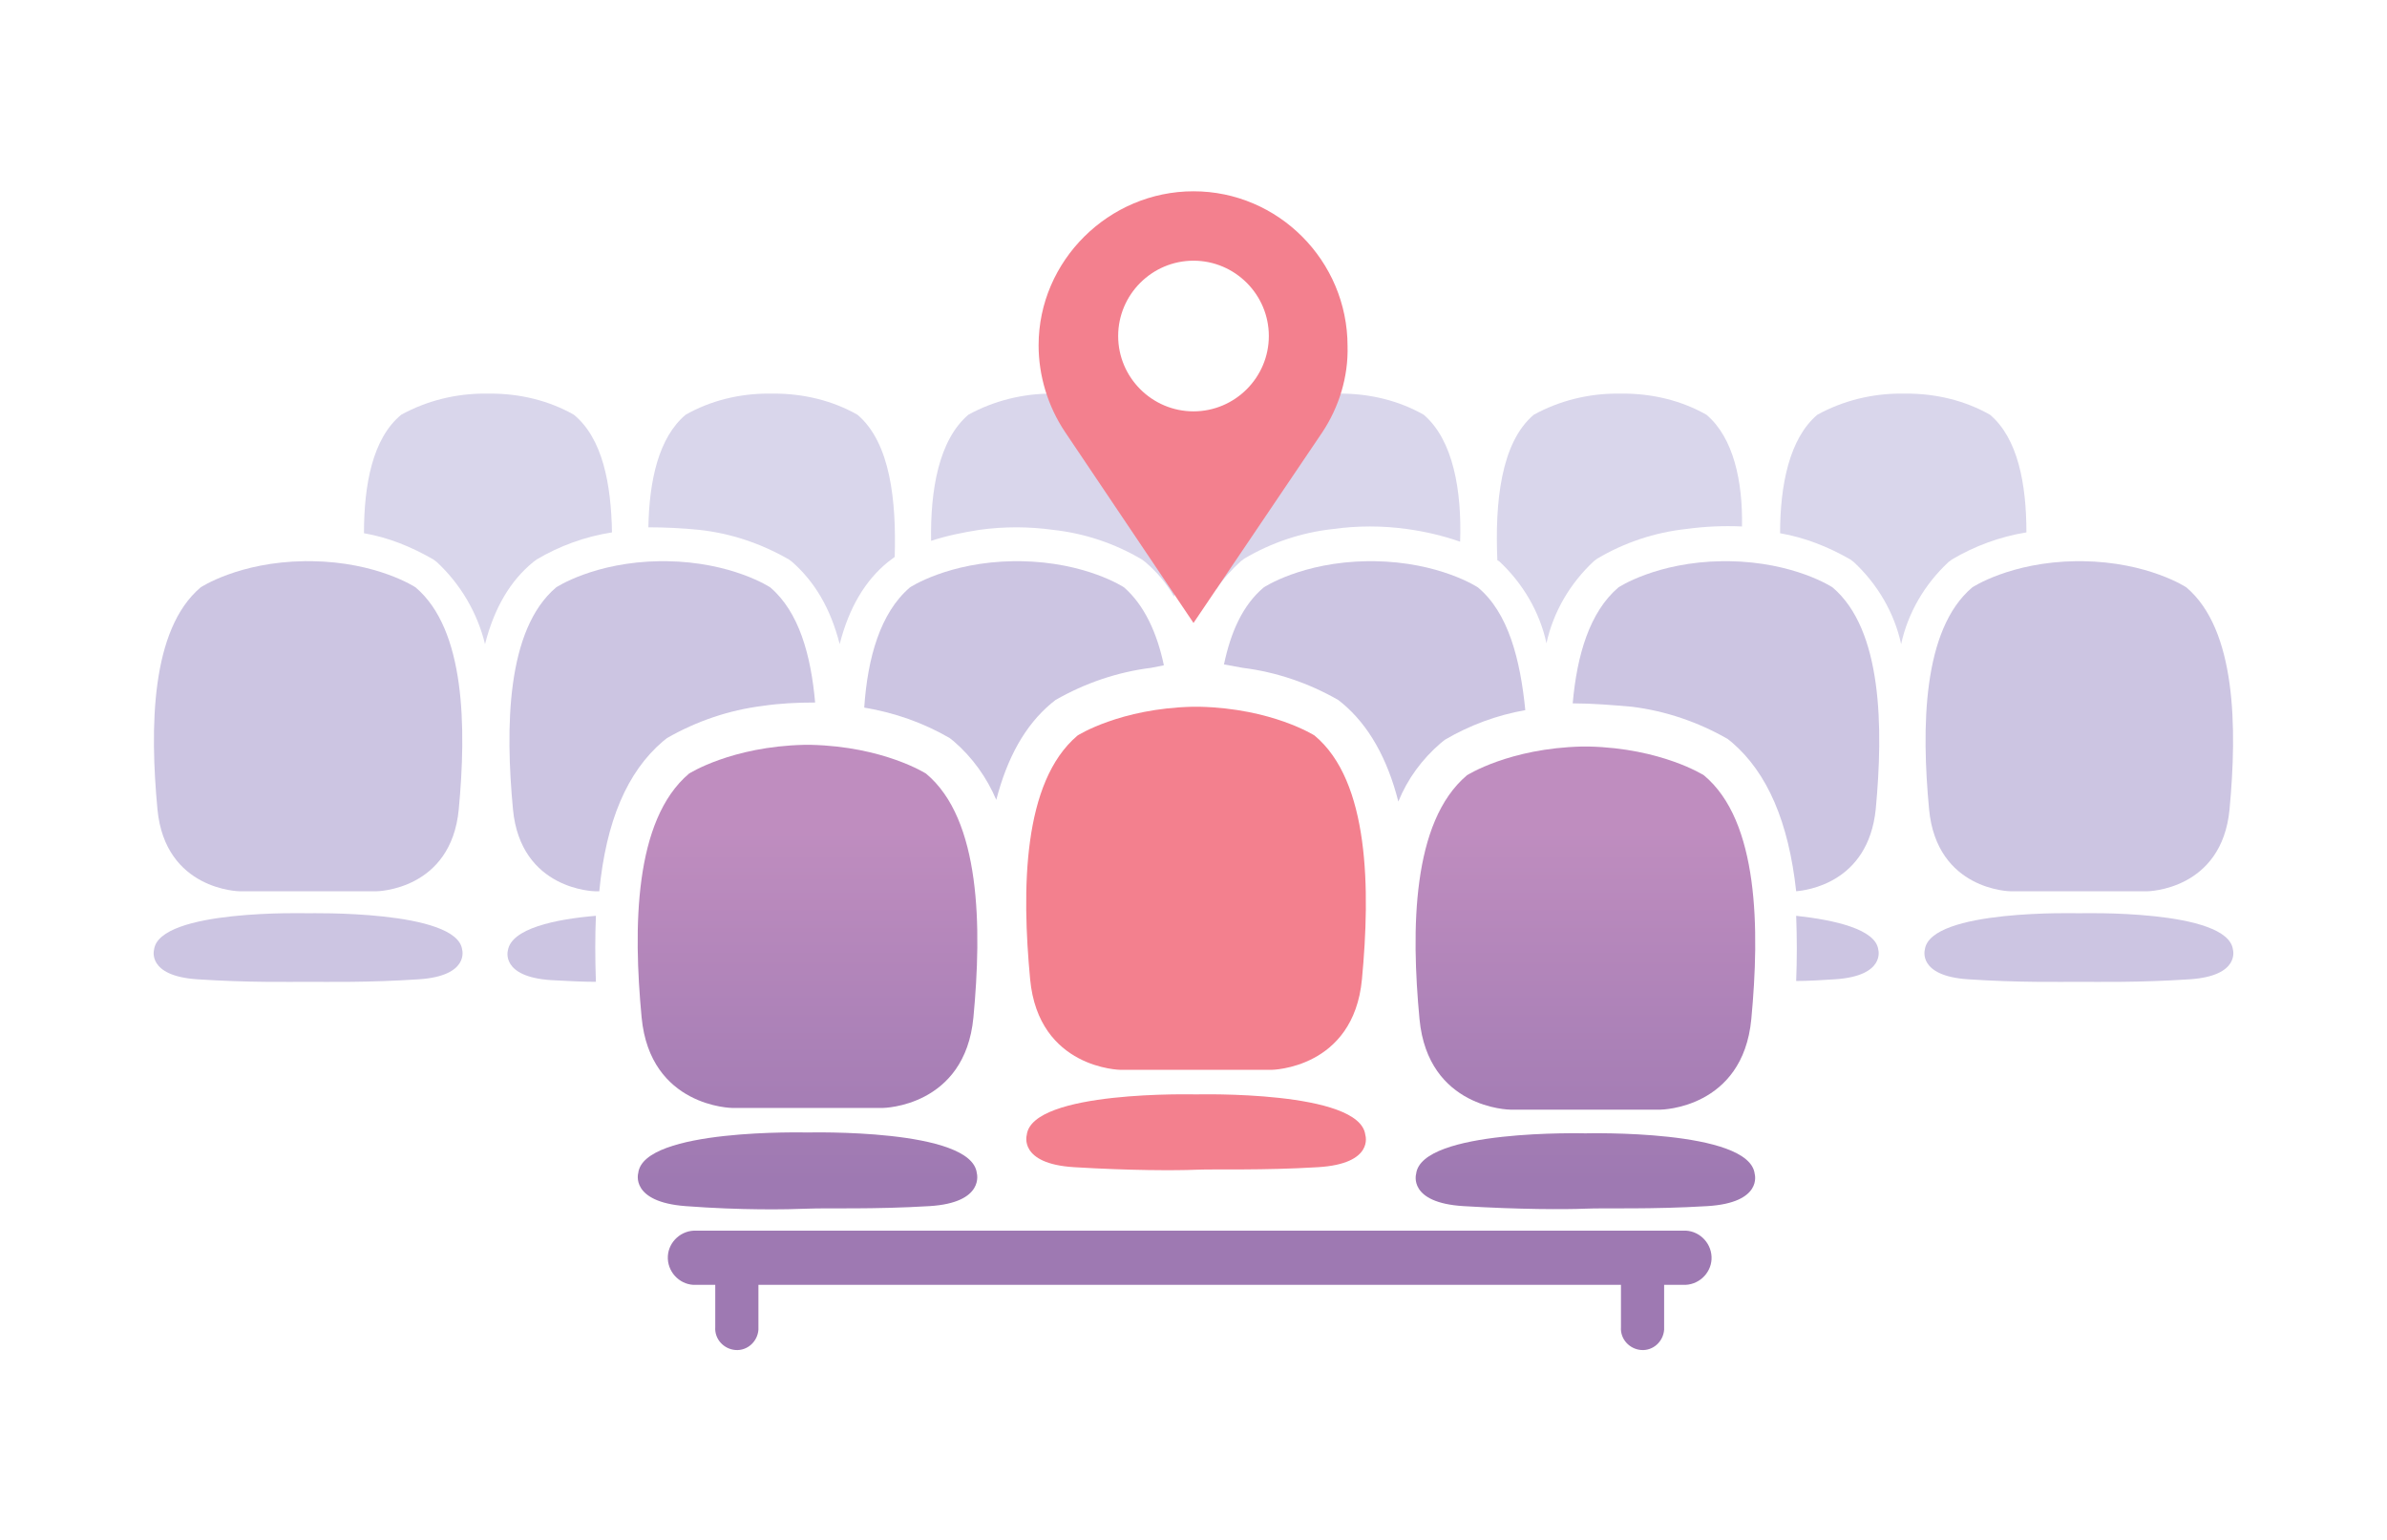<?xml version="1.0" encoding="utf-8"?>
<!-- Generator: Adobe Illustrator 22.0.1, SVG Export Plug-In . SVG Version: 6.00 Build 0)  -->
<svg version="1.1" id="Layer_1" xmlns="http://www.w3.org/2000/svg" xmlns:xlink="http://www.w3.org/1999/xlink" x="0px" y="0px"
	 viewBox="0 0 282 182" style="enable-background:new 0 0 282 182;" xml:space="preserve">
<style type="text/css">
	.st0{fill:#D9D6EB;}
	.st1{fill:#CCC5E2;}
	.st2{fill:#9E79B2;}
	.st3{fill:url(#SVGID_1_);}
	.st4{fill:url(#SVGID_2_);}
	.st5{fill:url(#SVGID_3_);}
	.st6{fill:url(#SVGID_4_);}
	.st7{fill:#F3808E;}
</style>
<title>seatmap-seat</title>
<g id="Layer_2_1_">
	<g id="Illustrations">
		<path class="st0" d="M235.1,49c-3-1.7-6.4-2.5-9.9-2.5h-0.6c-3.4,0-6.8,0.8-9.9,2.5c-3.3,2.8-4.4,8.3-4.4,14
			c2.9,0.5,5.7,1.6,8.3,3.1l0.4,0.3c2.8,2.6,4.8,6,5.6,9.7c0.8-3.7,2.8-7.1,5.6-9.7l0.4-0.3c2.7-1.6,5.7-2.7,8.8-3.2
			C239.4,57.2,238.4,51.8,235.1,49z"/>
		<path class="st0" d="M201.6,49c-3-1.7-6.4-2.5-9.9-2.5h-0.6c-3.4,0-6.8,0.8-9.9,2.5c-3.9,3.3-4.6,10.4-4.3,17.2l0.2,0.1
			c2.8,2.6,4.8,6,5.6,9.7c0.8-3.7,2.8-7.1,5.6-9.7l0.4-0.3c3.2-1.9,6.8-3.1,10.5-3.5c2.2-0.3,4.4-0.4,6.6-0.3
			C205.9,56.9,204.8,51.7,201.6,49z"/>
		<path class="st0" d="M168.2,49c-3-1.7-6.4-2.5-9.9-2.5h-0.6c-3.4,0-6.8,0.8-9.9,2.5c-4.6,3.9-4.8,13-4.1,20.6
			c0.8-1.2,1.8-2.3,2.9-3.3l0.4-0.3c3.2-1.9,6.8-3.1,10.5-3.5c2.9-0.4,5.8-0.4,8.7,0c2.2,0.3,4.3,0.8,6.3,1.5
			C172.7,58,171.7,52,168.2,49z"/>
		<path class="st0" d="M134.7,49c-3-1.7-6.4-2.5-9.8-2.5h-0.6c-3.4,0-6.8,0.8-9.9,2.5c-3.5,3-4.5,8.9-4.4,14.9
			c1.8-0.6,3.8-1,5.7-1.3c2.9-0.4,5.8-0.4,8.7,0c3.7,0.4,7.3,1.6,10.5,3.5l0.4,0.3c1.4,1.2,2.5,2.5,3.4,4.1c0-0.2,0.1-0.3,0.1-0.5
			C139.6,62.3,139.4,53,134.7,49z"/>
		<path class="st0" d="M101.3,49c-3-1.7-6.4-2.5-9.9-2.5h-0.6c-3.4,0-6.8,0.8-9.8,2.5c-3.2,2.7-4.3,7.8-4.4,13.3c2,0,4,0.1,6,0.3
			c3.7,0.4,7.3,1.6,10.6,3.5l0.4,0.3c2.6,2.3,4.5,5.4,5.6,9.7c1.1-4.3,3-7.5,5.7-9.7l0.4-0.3l0.4-0.3
			C105.9,59.2,105.2,52.3,101.3,49z"/>
		<path class="st0" d="M67.8,49c-3-1.7-6.4-2.5-9.9-2.5h-0.6c-3.4,0-6.8,0.8-9.9,2.5c-3.4,2.8-4.4,8.3-4.4,14
			c2.9,0.5,5.6,1.6,8.2,3.1l0.4,0.3c2.8,2.6,4.8,6,5.7,9.7c1.1-4.3,3-7.5,5.7-9.7l0.4-0.3c2.7-1.6,5.7-2.7,8.9-3.2
			C72.2,57.2,71.2,51.8,67.8,49z"/>
		<path class="st1" d="M263.8,112.2c-0.6-4.8-18.1-4.3-18.2-4.3s-17.6-0.5-18.2,4.3c0,0-0.9,3.1,5.1,3.5s10.9,0.3,13.1,0.3
			s7.1,0.1,13.1-0.3S263.8,112.2,263.8,112.2z"/>
		<path class="st1" d="M237.5,105.3h16.2c0,0,8.8-0.1,9.7-9.7s0.8-21.2-5.1-26.2c0,0-4.5-3-12.3-3.1h-0.7
			c-7.8,0.1-12.3,3.1-12.3,3.1c-5.9,5-6,16.6-5.1,26.2S237.5,105.3,237.5,105.3z"/>
		<path class="st1" d="M36.4,107.9c-0.1,0-17.6-0.5-18.2,4.3c0,0-0.9,3.1,5.1,3.5s10.9,0.3,13.1,0.3s7.1,0.1,13.1-0.3
			s5.1-3.5,5.1-3.5C54,107.5,36.5,107.9,36.4,107.9z"/>
		<path class="st1" d="M28.3,105.3h16.2c0,0,8.8-0.1,9.7-9.7s0.8-21.2-5.1-26.2c0,0-4.5-3-12.3-3.1H36c-7.8,0.1-12.3,3.1-12.3,3.1
			c-5.9,5-6,16.6-5.1,26.2C19.5,105.2,28.3,105.3,28.3,105.3z"/>
		<path class="st1" d="M221.6,95.6c0.9-9.6,0.8-21.2-5.1-26.2c0,0-4.5-3-12.3-3.1h-0.7c-7.8,0.1-12.3,3.1-12.3,3.1
			c-3.4,2.9-4.9,8-5.4,13.7c2.3,0,4.7,0.2,7,0.4c4,0.5,7.8,1.8,11.3,3.8l0.5,0.4c4.2,3.6,6.7,9.4,7.6,17.6
			C213.3,105.2,220.7,104.4,221.6,95.6z"/>
		<path class="st1" d="M212.2,108.2c0.1,2.6,0.1,5.2,0,7.7c1.5,0,3-0.1,4.6-0.2c6-0.4,5.1-3.5,5.1-3.5
			C221.6,109.8,216.8,108.7,212.2,108.2z"/>
		<path class="st1" d="M174.6,69.4c0,0-4.5-3-12.3-3.1h-0.7c-7.8,0.1-12.3,3.1-12.3,3.1c-2.5,2.1-3.9,5.3-4.7,9.1l2.2,0.4
			c4,0.5,7.8,1.8,11.3,3.8l0.5,0.4c3.1,2.6,5.3,6.5,6.6,11.6c1.1-2.7,2.8-5,5-6.9l0.5-0.4c2.9-1.7,6.1-2.9,9.5-3.5
			C179.6,77.9,178.2,72.4,174.6,69.4z"/>
		<path class="st1" d="M137.5,78.6c-0.8-3.8-2.3-7.1-4.7-9.2c0,0-4.5-3-12.3-3.1h-0.7c-7.8,0.1-12.3,3.1-12.3,3.1
			c-3.5,3-5,8.3-5.4,14.2c3.6,0.6,7,1.8,10.1,3.6l0.5,0.4c2.2,1.9,3.9,4.3,5,6.9c1.3-5,3.4-8.8,6.5-11.4l0.5-0.4
			c3.5-2,7.3-3.3,11.3-3.8L137.5,78.6z"/>
		<path class="st1" d="M96.3,83c-0.5-5.6-1.9-10.7-5.3-13.6c0,0-4.5-3-12.3-3.1h-0.7c-7.8,0.1-12.3,3.1-12.3,3.1
			c-5.9,5-6,16.6-5.1,26.2s9.7,9.7,9.7,9.7h0.5c0.8-8.3,3.3-14.1,7.5-17.7l0.5-0.4c3.5-2,7.3-3.3,11.3-3.8
			C92.1,83.1,94.2,83,96.3,83z"/>
		<path class="st1" d="M70.4,108.2c-4.8,0.4-10,1.5-10.4,4.1c0,0-0.9,3.1,5.1,3.5c1.9,0.1,3.7,0.2,5.3,0.2
			C70.3,113.2,70.3,110.6,70.4,108.2z"/>
		<path class="st2" d="M199,145.4H82.3c-1.8-0.1-3.3,1.3-3.4,3c-0.1,1.8,1.3,3.3,3,3.4c0.1,0,0.2,0,0.4,0h2.2v5
			c-0.1,1.4,1,2.6,2.4,2.7c1.4,0.1,2.6-1,2.7-2.4c0-0.1,0-0.2,0-0.3v-5h101.9v5c-0.1,1.4,1,2.6,2.4,2.7c1.4,0.1,2.6-1,2.7-2.4
			c0-0.1,0-0.2,0-0.3v-5h2.2c1.8,0.1,3.3-1.3,3.4-3c0.1-1.8-1.3-3.3-3-3.4C199.3,145.4,199.1,145.4,199,145.4z"/>
		
			<linearGradient id="SVGID_1_" gradientUnits="userSpaceOnUse" x1="95.415" y1="83.04" x2="95.415" y2="41.61" gradientTransform="matrix(1 0 0 -1 0 181.24)">
			<stop  offset="0" style="stop-color:#BF8DBF"/>
			<stop  offset="1" style="stop-color:#9E79B2"/>
		</linearGradient>
		<path class="st3" d="M115.4,138.6c-0.6-5.3-19.9-4.8-20-4.8s-19.4-0.5-20,4.8c0,0-1,3.4,5.6,3.9s12,0.4,14.4,0.3s7.8,0.1,14.4-0.3
			S115.4,138.6,115.4,138.6z"/>
		
			<linearGradient id="SVGID_2_" gradientUnits="userSpaceOnUse" x1="95.39" y1="83.05" x2="95.39" y2="41.61" gradientTransform="matrix(1 0 0 -1 0 181.24)">
			<stop  offset="0" style="stop-color:#BF8DBF"/>
			<stop  offset="1" style="stop-color:#9E79B2"/>
		</linearGradient>
		<path class="st4" d="M86.5,130.9h17.8c0,0,9.7-0.1,10.7-10.7s0.9-23.4-5.6-28.8c0,0-5-3.2-13.6-3.4l0,0H95l0,0
			c-8.6,0.2-13.6,3.4-13.6,3.4c-6.5,5.5-6.6,18.2-5.6,28.8C76.8,130.8,86.5,130.9,86.5,130.9z"/>
		
			<linearGradient id="SVGID_3_" gradientUnits="userSpaceOnUse" x1="187.305" y1="83.05" x2="187.305" y2="41.61" gradientTransform="matrix(1 0 0 -1 0 181.24)">
			<stop  offset="0" style="stop-color:#BF8DBF"/>
			<stop  offset="1" style="stop-color:#9E79B2"/>
		</linearGradient>
		<path class="st5" d="M207.3,138.7c-0.6-5.3-19.9-4.8-20-4.8s-19.4-0.5-20,4.8c0,0-1,3.4,5.6,3.8c6.6,0.4,12,0.4,14.4,0.3
			s7.8,0.1,14.4-0.3S207.3,138.7,207.3,138.7z"/>
		
			<linearGradient id="SVGID_4_" gradientUnits="userSpaceOnUse" x1="187.268" y1="83.05" x2="187.268" y2="41.61" gradientTransform="matrix(1 0 0 -1 0 181.24)">
			<stop  offset="0" style="stop-color:#BF8DBF"/>
			<stop  offset="1" style="stop-color:#9E79B2"/>
		</linearGradient>
		<path class="st6" d="M178.4,131.1h17.8c0,0,9.7-0.1,10.7-10.7c1-10.6,0.9-23.4-5.6-28.8c0,0-5-3.2-13.6-3.4l0,0h-0.8l0,0
			c-8.6,0.2-13.6,3.4-13.6,3.4c-6.5,5.5-6.6,18.2-5.6,28.8C168.7,131,178.4,131.1,178.4,131.1z"/>
		<path class="st7" d="M161.3,134.1c-0.6-5.3-19.9-4.8-20-4.8c-0.1,0-19.4-0.5-20,4.8c0,0-1,3.4,5.6,3.8c6.6,0.4,12,0.4,14.4,0.3
			c2.4-0.1,7.8,0.1,14.4-0.3C162.4,137.5,161.3,134.1,161.3,134.1z"/>
		<path class="st7" d="M132.4,126.4h17.8c0,0,9.7-0.1,10.7-10.7s0.9-23.4-5.6-28.8c0,0-5-3.2-13.6-3.4l0,0h-0.8l0,0
			c-8.6,0.2-13.6,3.4-13.6,3.4c-6.5,5.5-6.6,18.2-5.6,28.8S132.4,126.4,132.4,126.4z"/>
		<path class="st7" d="M159.2,40.9c0-10.1-8.2-18.3-18.2-18.3s-18.3,8.2-18.3,18.2c0,3.6,1.1,7.2,3.1,10.2l0,0l0,0l0,0L141,73.6
			l15.2-22.5l0,0l0,0l0,0C158.2,48.1,159.3,44.5,159.2,40.9z M141,48.6c-4.9,0-8.9-4-8.9-8.9s4-8.9,8.9-8.9s8.9,4,8.9,8.9
			S145.9,48.6,141,48.6L141,48.6z"/>
	</g>
</g>
</svg>
